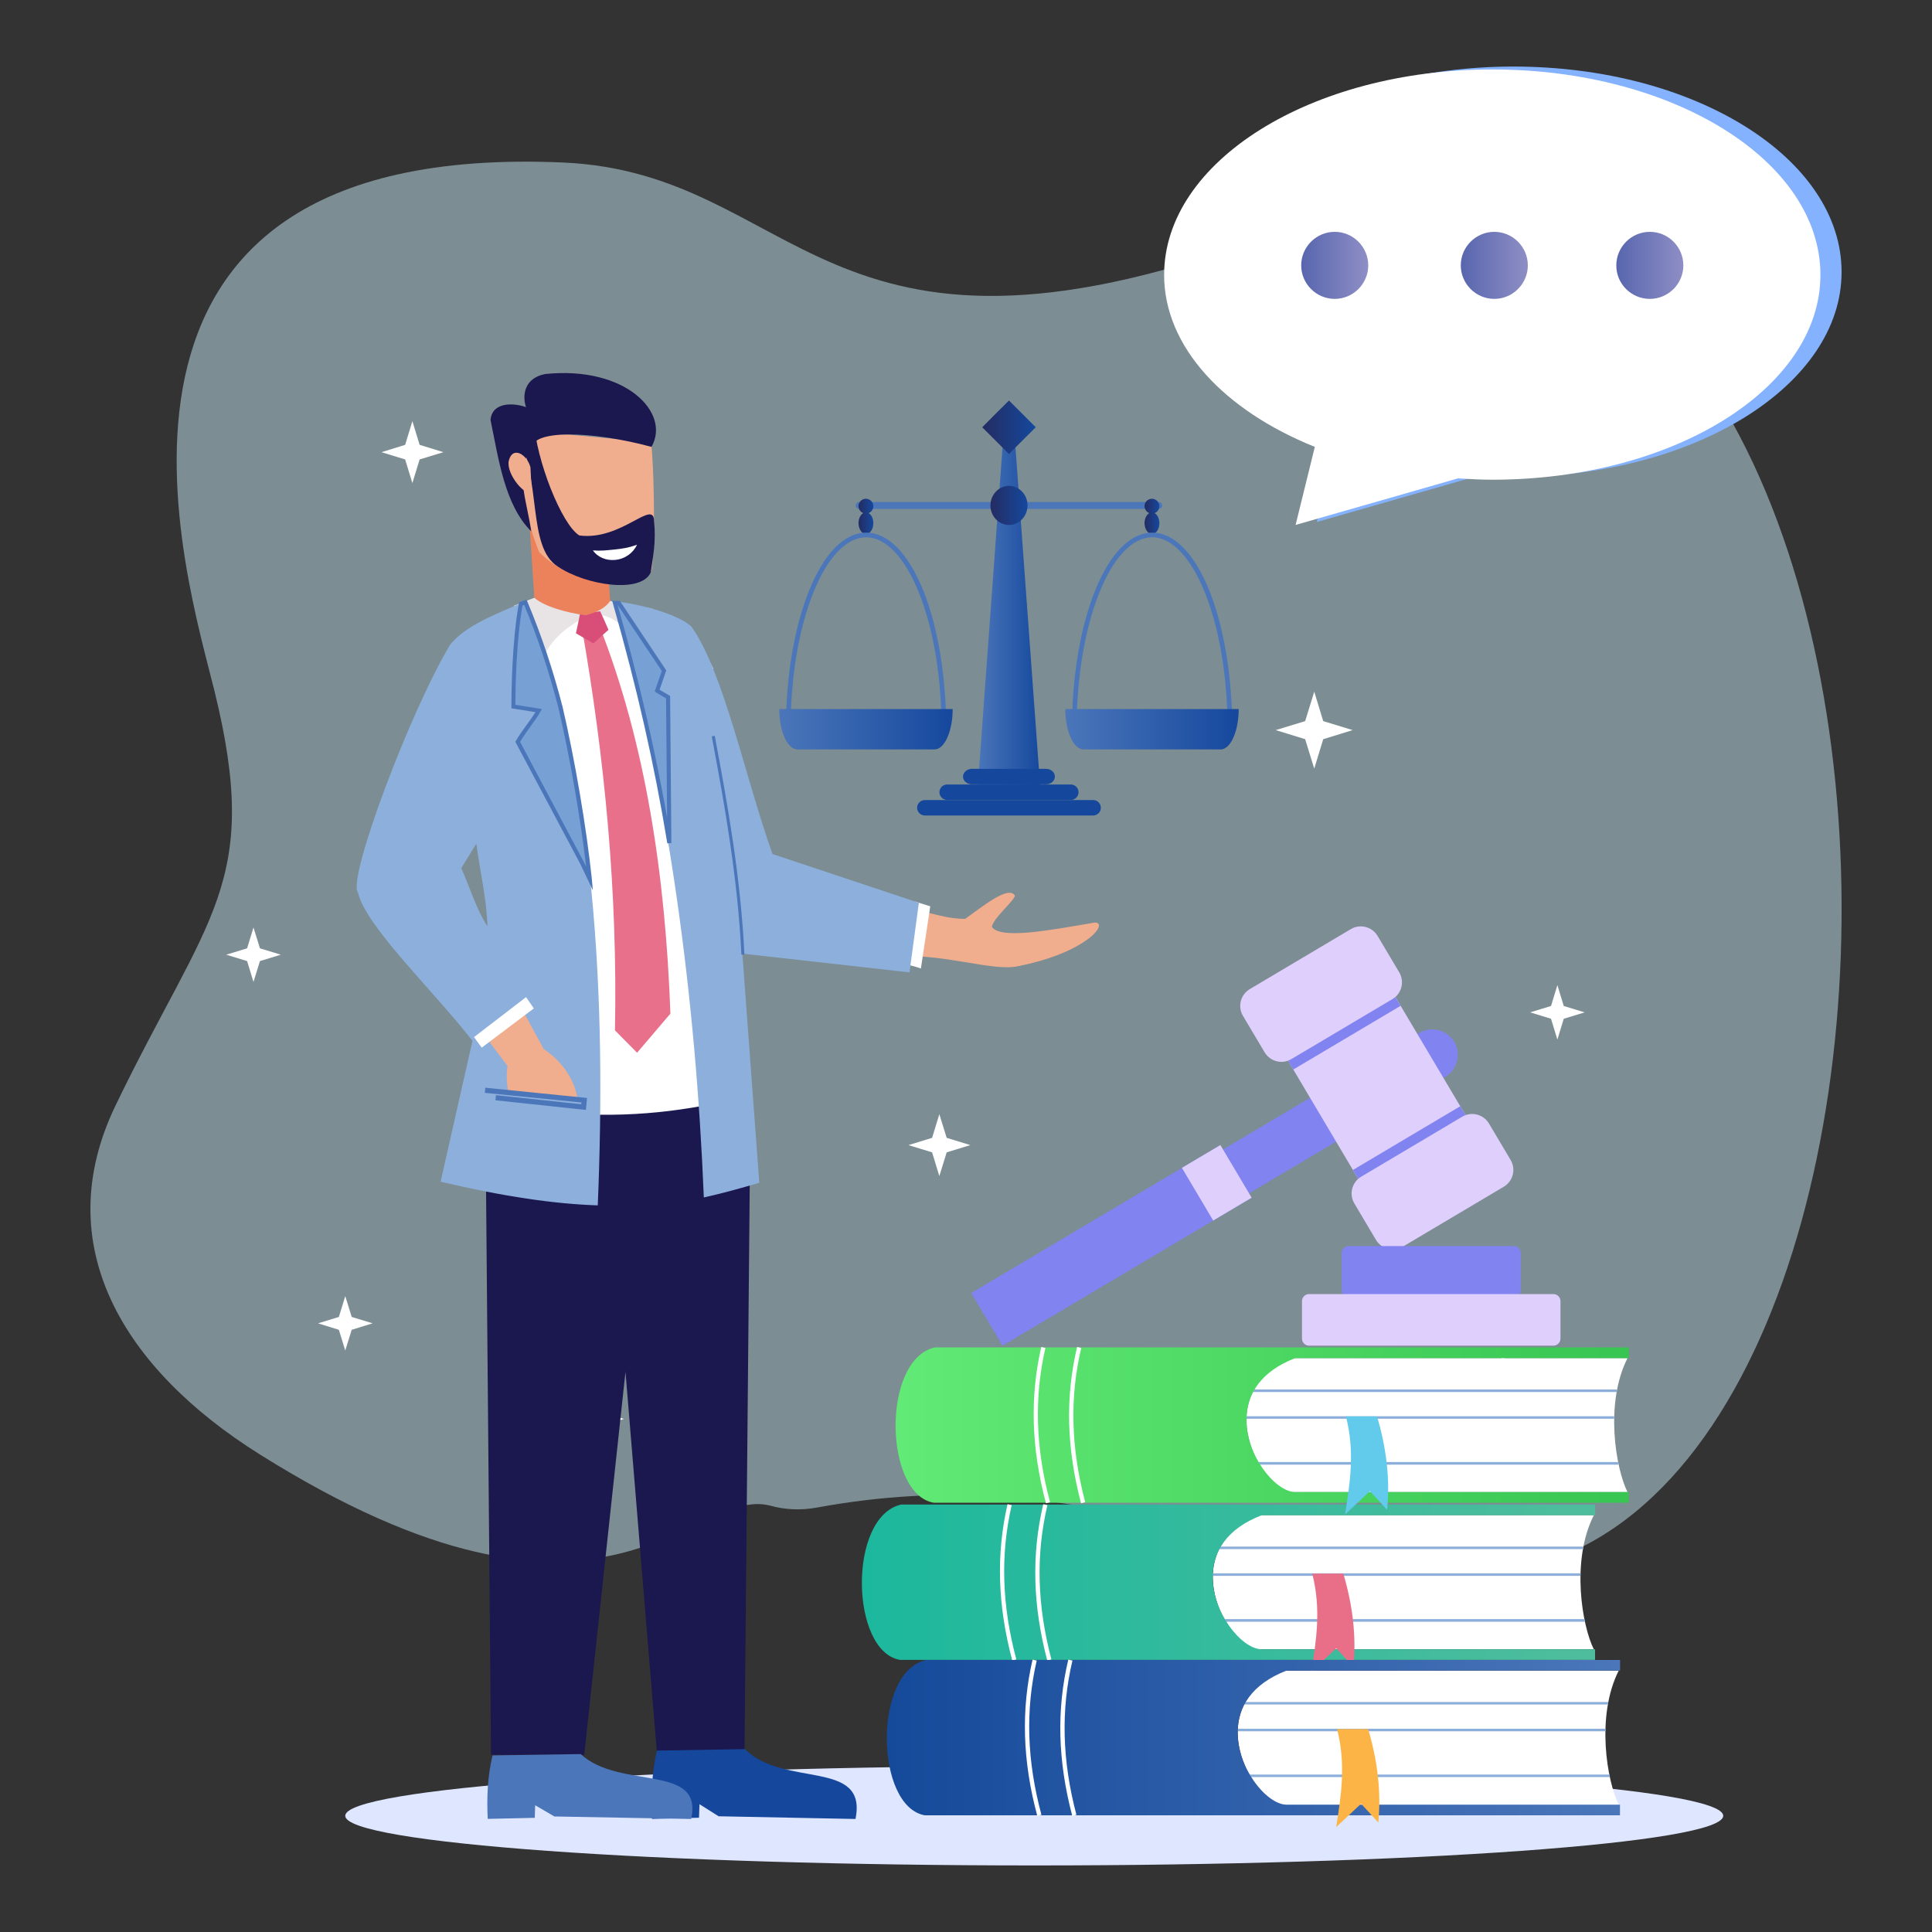 <?xml version="1.0" encoding="utf-8"?>
<svg xmlns="http://www.w3.org/2000/svg" height="2000" id="Illustration" style="enable-background:new 0 0 2000 2000" version="1.1" width="2000" x="0" y="0">
  <rect width="100%" height="100%" fill="#333333" stroke="none"/>
  <style>.st3{fill:#fff}.st4{fill-rule:evenodd;clip-rule:evenodd}.st4,.st6{fill:#4b76ba}.st15,.st16,.st17,.st21{fill-rule:evenodd;clip-rule:evenodd;fill:#15489d}.st16,.st17,.st21{fill:#84b2fe}.st17,.st21{fill:#fff}.st21{fill:#1b174f}.st22,.st23,.st25,.st28,.st30,.st31{fill-rule:evenodd;clip-rule:evenodd;fill:#f1ae8e}.st23,.st25,.st28,.st30,.st31{fill:#e8e3e4}.st25,.st28,.st30,.st31{fill:#8dafdc}.st28,.st30,.st31{fill:#77a1d5}.st30,.st31{fill:#8183f1}.st31{fill:#dfcffd}.st32{fill:#8caedb}</style>
  <path d="M796.4 1558.4c-81.2-19.4-167.7 172.7-527.3-52.7-141.2-88.5-219.4-216.4-149.5-361.3 95.6-197.9 151.1-229.8 102.7-428-28.1-115.2-174.4-571.2 360-548.2 245.3 10.5 267.5 244.5 721.6 79.3 755.1-274.7 775.7 1406.9 200.3 1382.2-237.4-10.2-385.9-119.1-659-69-16 2.9-32.3 2.3-48-2.1l-.8-.2z" id="XMLID_264_" style="opacity:.5;fill-rule:evenodd;clip-rule:evenodd;fill:#c7e9f4"/>
  <path d="M1070.7 1931.1c392.8 0 713.2-23.1 713.2-51.4 0-28.3-320.4-51.4-713.2-51.4-392.9 0-713.3 23.1-713.3 51.4 0 28.3 320.5 51.4 713.3 51.4z" id="XMLID_4_" style="fill-rule:evenodd;clip-rule:evenodd;fill:#dfe6ff"/>
  <path class="st3" d="m1360.5 716 9.3 30.5 30.5 9.3-30.5 9.4-9.3 30.5-9.4-30.5-30.5-9.4 30.5-9.3zM426.9 436l7.5 24.5 24.6 7.6-24.6 7.5-7.5 24.5-7.5-24.5-24.5-7.5 24.5-7.6zM972.4 1153.4l7.6 24.5 24.5 7.5-24.5 7.5-7.6 24.6-7.5-24.6-24.5-7.5 24.5-7.5zM606 1429l9.4 30.5 30.5 9.4-30.5 9.4-9.4 30.5-9.4-30.5-30.5-9.4 30.5-9.4zM1555.8 1400.8l6.6 21.6 21.6 6.6-21.6 6.7-6.6 21.5-6.7-21.5-21.6-6.7 21.6-6.6zM634.2 778.6l6.6 21.6 21.6 6.6-21.6 6.6-6.6 21.6-6.6-21.6-21.6-6.6 21.6-6.6zM357.4 1341.7l6.7 21.6 21.6 6.6-21.6 6.7-6.7 21.5-6.6-21.5-21.6-6.7 21.6-6.6zM1612.2 1019.8l6.6 21.6 21.6 6.6-21.6 6.6-6.6 21.6-6.6-21.6-21.6-6.6 21.6-6.6zM262.4 960.1l6.7 21.6 21.6 6.6-21.6 6.6-6.7 21.6-6.6-21.6-21.6-6.6 21.6-6.6z"/>
  <g id="XMLID_9925_">
    <path class="st4" d="M885.8 523.3c0-1.9 1.6-3.6 3.5-3.6h310.2c2 0 3.6 1.6 3.6 3.6 0 1.9-1.6 3.5-3.6 3.5H889.4c-2 0-3.6-1.6-3.6-3.5z" id="XMLID_9973_"/>
    <linearGradient gradientUnits="userSpaceOnUse" id="XMLID_8_" x1="888.779" x2="904.126" y1="541.566" y2="541.566">
      <stop offset="0" style="stop-color:#242c62"/>
      <stop offset="1" style="stop-color:#15489d"/>
    </linearGradient>
    <path d="M896.4 552.8c4.2 0 7.7-5 7.7-11.2 0-6.2-3.5-11.2-7.7-11.2s-7.7 5-7.7 11.2c.1 6.1 3.5 11.2 7.7 11.2z" id="XMLID_9972_" style="fill-rule:evenodd;clip-rule:evenodd;fill:url(#XMLID_8_)"/>
    <g id="XMLID_10006_">
      <path class="st6" d="M979.5 754.9h-4.8c0-53.4-8.3-103.6-23.4-141.3-7.3-18.2-15.8-32.4-25.1-42.3-9.5-10-19.4-15.1-29.6-15.1-10.2 0-20.2 5.1-29.6 15.1-9.4 9.9-17.9 24.2-25.1 42.3-15.1 37.7-23.5 87.9-23.5 141.3h-4.8c0-54 8.5-104.8 23.8-143.1 15.6-39 36.7-60.4 59.3-60.4 22.6 0 43.6 21.5 59.3 60.4 15.1 38.3 23.5 89.1 23.5 143.1z" id="XMLID_9971_"/>
    </g>
    <linearGradient gradientUnits="userSpaceOnUse" id="XMLID_9_" x1="806.718" x2="986.168" y1="754.943" y2="754.943">
      <stop offset="0" style="stop-color:#4b76ba"/>
      <stop offset="1" style="stop-color:#15489d"/>
    </linearGradient>
    <path d="M986.2 734H806.7c0 23 8.4 41.8 18.8 41.8h141.9c10.3.1 18.8-18.8 18.8-41.8z" id="XMLID_9968_" style="fill-rule:evenodd;clip-rule:evenodd;fill:url(#XMLID_9_)"/>
    <linearGradient gradientUnits="userSpaceOnUse" id="XMLID_10_" x1="1184.876" x2="1200.223" y1="523.998" y2="523.998">
      <stop offset="0" style="stop-color:#242c62"/>
      <stop offset="1" style="stop-color:#15489d"/>
    </linearGradient>
    <path d="M1192.5 531.7c4.2 0 7.7-3.5 7.7-7.7s-3.5-7.7-7.7-7.7-7.7 3.4-7.7 7.7c.1 4.2 3.5 7.7 7.7 7.7z" id="XMLID_9967_" style="fill-rule:evenodd;clip-rule:evenodd;fill:url(#XMLID_10_)"/>
    <linearGradient gradientUnits="userSpaceOnUse" id="XMLID_11_" x1="888.779" x2="904.126" y1="523.998" y2="523.998">
      <stop offset="0" style="stop-color:#242c62"/>
      <stop offset="1" style="stop-color:#15489d"/>
    </linearGradient>
    <path d="M896.4 531.7c4.2 0 7.7-3.5 7.7-7.7s-3.5-7.7-7.7-7.7-7.7 3.4-7.7 7.7c.1 4.2 3.5 7.7 7.7 7.7z" id="XMLID_9965_" style="fill-rule:evenodd;clip-rule:evenodd;fill:url(#XMLID_11_)"/>
    <linearGradient gradientUnits="userSpaceOnUse" id="XMLID_12_" x1="1184.876" x2="1200.223" y1="541.566" y2="541.566">
      <stop offset="0" style="stop-color:#242c62"/>
      <stop offset="1" style="stop-color:#15489d"/>
    </linearGradient>
    <path d="M1192.5 552.8c4.2 0 7.7-5 7.7-11.2 0-6.2-3.5-11.2-7.7-11.2s-7.7 5-7.7 11.2c.1 6.1 3.5 11.2 7.7 11.2z" id="XMLID_9964_" style="fill-rule:evenodd;clip-rule:evenodd;fill:url(#XMLID_12_)"/>
    <g id="XMLID_9994_">
      <path class="st6" d="M1275.6 754.9h-4.8c0-53.4-8.3-103.6-23.4-141.3-7.3-18.2-15.8-32.4-25.1-42.3-9.5-10-19.4-15.1-29.6-15.1-10.2 0-20.2 5.1-29.6 15.1-9.4 9.9-17.9 24.2-25.1 42.3-15.1 37.7-23.5 87.9-23.5 141.3h-4.8c0-54 8.5-104.8 23.8-143.1 15.6-39 36.7-60.4 59.3-60.4 22.6 0 43.6 21.5 59.3 60.4 15.1 38.3 23.5 89.1 23.5 143.1z" id="XMLID_9960_"/>
    </g>
    <linearGradient gradientUnits="userSpaceOnUse" id="XMLID_13_" x1="1102.814" x2="1282.265" y1="754.943" y2="754.943">
      <stop offset="0" style="stop-color:#4b76ba"/>
      <stop offset="1" style="stop-color:#15489d"/>
    </linearGradient>
    <path d="M1282.3 734h-179.5c0 23 8.5 41.8 18.8 41.8h141.9c10.3.1 18.8-18.8 18.8-41.8z" id="XMLID_9959_" style="fill-rule:evenodd;clip-rule:evenodd;fill:url(#XMLID_13_)"/>
    <linearGradient gradientUnits="userSpaceOnUse" id="XMLID_14_" x1="1011.714" x2="1077.269" y1="631.242" y2="631.242">
      <stop offset="0" style="stop-color:#4b76ba"/>
      <stop offset="1" style="stop-color:#15489d"/>
    </linearGradient>
    <path d="m1049.6 441.3 11.3 155 16.4 224.8h-65.6l16.4-224.8 11.3-155z" id="XMLID_9958_" style="fill-rule:evenodd;clip-rule:evenodd;fill:url(#XMLID_14_)"/>
    <linearGradient gradientUnits="userSpaceOnUse" id="XMLID_15_" x1="1025.332" x2="1063.651" y1="523.271" y2="523.271">
      <stop offset="0" style="stop-color:#242c62"/>
      <stop offset="1" style="stop-color:#15489d"/>
    </linearGradient>
    <path d="M1044.5 543.4c10.6 0 19.2-9.1 19.2-20.2s-8.6-20.2-19.2-20.2-19.2 9.1-19.2 20.2c0 11.2 8.6 20.2 19.2 20.2z" id="XMLID_9955_" style="fill-rule:evenodd;clip-rule:evenodd;fill:url(#XMLID_15_)"/>
    <linearGradient gradientUnits="userSpaceOnUse" id="XMLID_16_" x1="1016.784" x2="1072.199" y1="442.261" y2="442.261">
      <stop offset="0" style="stop-color:#242c62"/>
      <stop offset="1" style="stop-color:#15489d"/>
    </linearGradient>
    <path d="m1044.5 414.6 13.8 13.8 13.9 13.9-13.9 13.8-13.8 13.9-13.9-13.9-13.8-13.8 13.8-13.9z" id="XMLID_9954_" style="fill-rule:evenodd;clip-rule:evenodd;fill:url(#XMLID_16_)"/>
    <g id="XMLID_9980_">
      <path class="st15" d="M1006.1 795.9h76.8c5 0 9.1 3.6 9.1 8s-4.1 8-9.1 8h-76.8c-5 0-9.2-3.6-9.2-8 0-4.3 4.2-8 9.2-8z" id="XMLID_9951_"/>
      <path class="st15" d="M980.5 812.1h128c4.4 0 8 3.6 8 8s-3.6 8-8 8h-128c-4.4 0-8-3.6-8-8s3.6-8 8-8z" id="XMLID_9977_"/>
      <path class="st15" d="M957.4 828.2h174.2c4.4 0 8 3.6 8 8s-3.6 8-8 8H957.4c-4.4 0-8-3.6-8-8s3.6-8 8-8z" id="XMLID_9978_"/>
    </g>
  </g>
  <g id="XMLID_1_">
    <path class="st16" d="M1566.7 68.9c-187.2 0-339.7 95-339.7 212.7 0 74.5 62.4 140.4 156 178l-19.9 80.8 116.3-33.3 51.8-14.9c11.3.7 23.4 1.4 35.5 1.4 187.9 0 339.7-95 339.7-212 0-117.7-151.8-212.7-339.7-212.7z" id="XMLID_6_"/>
    <path class="st16" d="M1729.8 306.4c19.1 0 34.7-15.6 34.7-34.7s-15.6-34.7-34.7-34.7-34.7 15.6-34.7 34.7 15.6 34.7 34.7 34.7z" id="XMLID_5_"/>
    <path class="st16" d="M1568.8 306.4c19.1 0 34.7-15.6 34.7-34.7s-15.6-34.7-34.7-34.7-34.7 15.6-34.7 34.7 15.6 34.7 34.7 34.7z" id="XMLID_3_"/>
    <path class="st16" d="M1403.6 306.4c19.1 0 34.7-15.6 34.7-34.7s-15.6-34.7-34.7-34.7-34.7 15.6-34.7 34.7 15.6 34.7 34.7 34.7z" id="XMLID_2_"/>
  </g>
  <g id="XMLID_12870_">
    <path class="st17" d="M1544.8 71.9c-187.2 0-339.7 95-339.7 212.7 0 74.5 62.4 140.4 156 178l-19.9 80.8 116.3-33.3 51.8-14.9c11.3.7 23.4 1.4 35.5 1.4 187.9 0 339.7-95 339.7-212 0-117.7-151.8-212.7-339.7-212.7z" id="XMLID_12868_"/>
    <linearGradient gradientUnits="userSpaceOnUse" id="XMLID_17_" x1="1673.142" x2="1742.634" y1="274.695" y2="274.695">
      <stop offset="0" style="stop-color:#5866ae"/>
      <stop offset="1" style="stop-color:#8e8ec5"/>
    </linearGradient>
    <path d="M1707.9 309.4c19.1 0 34.7-15.6 34.7-34.7S1727 240 1707.9 240s-34.7 15.6-34.7 34.7c-.1 19.1 15.5 34.7 34.7 34.7z" id="XMLID_12867_" style="fill-rule:evenodd;clip-rule:evenodd;fill:url(#XMLID_17_)"/>
    <linearGradient gradientUnits="userSpaceOnUse" id="XMLID_18_" x1="1512.178" x2="1581.669" y1="274.695" y2="274.695">
      <stop offset="0" style="stop-color:#5866ae"/>
      <stop offset="1" style="stop-color:#8e8ec5"/>
    </linearGradient>
    <path d="M1546.9 309.4c19.1 0 34.7-15.6 34.7-34.7S1566 240 1546.9 240s-34.7 15.6-34.7 34.7 15.6 34.7 34.7 34.7z" id="XMLID_12866_" style="fill-rule:evenodd;clip-rule:evenodd;fill:url(#XMLID_18_)"/>
    <linearGradient gradientUnits="userSpaceOnUse" id="XMLID_19_" x1="1346.957" x2="1416.449" y1="274.695" y2="274.695">
      <stop offset="0" style="stop-color:#5866ae"/>
      <stop offset="1" style="stop-color:#8e8ec5"/>
    </linearGradient>
    <path d="M1381.7 309.4c19.1 0 34.7-15.6 34.7-34.7s-15.6-34.7-34.7-34.7-34.7 15.6-34.7 34.7 15.6 34.7 34.7 34.7z" id="XMLID_12862_" style="fill-rule:evenodd;clip-rule:evenodd;fill:url(#XMLID_19_)"/>
  </g>
  <g id="XMLID_688_">
    <path class="st21" d="m642.4 1132.6-139.9 23.7 5.8 660.3h96.5l42.7-396.6 32.7 396.6 90.5-1.4 6.5-706.1-129.1-30.9z" id="XMLID_678_"/>
    <path class="st22" d="m922.3 989.9 34.9-45.9c14.8 3.5 26.5 7.2 41.9 7.2 16.8-11.7 45.2-35.5 51.6-23.9-1.9 6.4-22.6 23.1-23.9 32.3 9.6 13 59.3 3.5 106.5-4.6 14.9 0-7.8 31-79.4 45.2-27 5.8-75.4-13.6-131.6-10.3z" id="XMLID_677_"/>
    <path class="st17" d="M531.4 637.3c16-5.7 31.7-11.9 44.7-19.8 25.9 3.7 47.9 5.3 73.8 9.1 20.1-.9 49.6 15.1 66.2 29.5 7.9 9.3 15.2 21.6 22.2 35.8v450.8c-60.1 11.9-119.7 15.9-206.9 4.8V637.3z" id="XMLID_676_"/>
    <path class="st23" d="M618.1 631.6 557 617.3l-25.2 9.8c8.7 21.6 17.5 43.1 26.1 64.6 11.4-34.8 34-45.2 60.2-60.1z" id="XMLID_675_"/>
    <path d="M602 647.9c24.2 137.9 37.4 276.3 34.6 418.7l22.9 23.2c11.4-13.5 22.9-27 34.5-40.5-5.1-141.9-25.5-280.1-74.1-402.9l-17.9 1.5z" id="XMLID_674_" style="fill-rule:evenodd;clip-rule:evenodd;fill:#e9708a"/>
    <path class="st25" d="M543.8 622.5c73.7 175.6 83.8 415.6 75 625.3-44.8-1.5-96.8-9-162.7-24.5l33-145.8C449.6 1026.4 378.4 959 370.6 924c-11.7-13.6 54.4-188.5 95.3-256.5 16.7-20.7 47.9-31.9 77.9-45zm-50.7 250.9-15.6 25.3c9 20 15.6 42.8 27.1 60.2-.8-28.1-7.7-56.9-11.5-85.5z" id="XMLID_667_"/>
    <path class="st17" d="m946.9 933.2 16.1 5-9.7 64.4s-20.8-7.7-21.4-2.1c-.6 5.7 14.7-64.8 15-67.3z" id="XMLID_666_"/>
    <path class="st23" d="m627 621.3-13.4 14.9c19-.7 30.8 10.7 36.5 21.2l14.1 15.2 11-42.5-48.2-8.8z" id="XMLID_665_"/>
    <path class="st25" d="M636.4 622.6c56.1 196.8 83.9 413 92.2 617 18.9-4.2 37.7-9.4 57.4-15.2l-17.5-237.2 173 19.4 9.7-72-151.5-50.5c-28-78.3-50.6-188.4-83.7-235.1-12-12.7-55.7-24.5-79.6-26.4z" id="XMLID_660_"/>
    <path d="m614.4 666.1 7.7-7.1 7.8-7-4.2-9.6-4.4-9.6L611 634l-10.5 1.1-2.1 10.3-2.2 10.2 9.1 5.3z" id="XMLID_659_" style="fill-rule:evenodd;clip-rule:evenodd;fill:#d84e79"/>
    <path class="st22" d="m506.6 1078.5 35.6-30.5c6.9 12.7 13.7 25.4 20.7 38 26.4 17.4 38.7 45.8 34.8 67.3l-65.1 6.3c-3.5-17.9-10.4-36.1-7.2-56.1l-18.8-25z" id="XMLID_657_"/>
    <path class="st25" d="m504.5 1129.5 101.3 11.1-9.6 89.1-101.4-11z" id="XMLID_656_"/>
    <g id="XMLID_655_">
      <path class="st6" d="m606.5 1149-93.6-10 .5-5.3 88.3 9.4.2-1.8-100-10 .5-5.3 105.3 10.6z" id="XMLID_686_"/>
    </g>
    <path class="st17" d="m490.7 1073.6 53.9-41.4 8 11.7-53.9 40.6z" id="XMLID_654_"/>
    <path d="m477.5 898.7 56.3-86.3" id="XMLID_653_" style="fill:none"/>
    <g id="XMLID_652_">
      <path class="st6" d="M767.5 988.3c-3.7-78.1-17.2-154.5-30.7-226l3.1-.6c13.5 71.6 27 148.1 30.7 226.4l-3.1.2z" id="XMLID_685_"/>
    </g>
    <g id="XMLID_651_">
      <path class="st28" d="M539.1 625.2c-5.7 31.4-7.6 74.6-7.6 106.2l26.2 4.2c-5.3 9.5-16.5 22.8-21.7 32.3l66.8 125.7 7.5 15.9c-5.6-52.4-16.8-119.8-30.1-177.1-9.9-38.6-22-74.4-36.4-108.8-1.7.6-3.2.9-4.7 1.6z" id="XMLID_684_"/>
      <path class="st6" d="m613.7 921.6-12.9-27.1-67.3-126.6.6-1c2.7-4.9 6.9-10.7 11-16.4 3.3-4.5 6.7-9.2 9.2-13.3l-24.9-4v-1.8c0-15.1.6-67.5 7.7-106.6l.2-1.1 1-.5c1-.5 2-.8 3-1.1.6-.2 1.2-.4 1.9-.6l1.9-.7.8 1.9c14.7 35.1 26.6 70.8 36.5 109.1 12.9 55.7 24.5 123.7 30.2 177.4l1.1 12.4zM538.4 768l66.2 124.7 2.2 4.5c-6-51.3-16.8-113-28.7-164.3-9.6-37.4-21.2-72.3-35.5-106.6h-.2c-.5.2-1 .3-1.5.5-6.6 37.1-7.3 86-7.4 102.8L561 734l-1.5 2.6c-2.7 4.9-6.9 10.7-11 16.4-3.7 5.2-7.6 10.5-10.1 15z" id="XMLID_703_"/>
    </g>
    <g id="XMLID_650_">
      <path class="st28" d="m640.6 624.2 46.8 70.1-7.2 20.7 11.4 6.8 1.3 151c-14.3-87.1-32.9-166.1-56.3-248.7 1.4.1 2.6 0 4 .1z" id="XMLID_681_"/>
      <path class="st6" d="M690.8 873.1c-13.3-81.3-31.2-160.2-56.3-248.4l-.8-2.9 3 .2h1.5c.8 0 1.6 0 2.6.1l1 .1 47.9 71.8-6.9 20 10.9 6.5 1.3 152.2-4.2.4zm-51.4-246.8c22.1 77.8 38.5 148.5 51.2 220.1L689.5 723l-11.8-7.1 7.4-21.3-45.7-68.3z" id="XMLID_698_"/>
    </g>
    <path class="st15" d="m680 1812.2 91.1-1.5c40.7 40.4 127.2 9.8 114.5 72.3l-141.7-2.8-19.8-12.5-.5 14-48.7 1.2c-.9-22.1-.5-46.4 5.1-70.7z" id="XMLID_649_"/>
    <path class="st4" d="m509.9 1817.2 91.2-1.4c40.7 37.6 127.2 9.1 114.4 67.2l-141.6-2.6-19.9-11.6-.4 13-48.7 1.1c-1-20.6-.5-43.2 5-65.7z" id="XMLID_648_"/>
    <path d="m624.3 516.3-78.1-4.1 6.9 106.6c10.5 9.1 33.2 15.5 53.1 18.1 12-3 20.9-7.9 25.5-14.9l-7.4-105.7z" id="XMLID_647_" style="fill-rule:evenodd;clip-rule:evenodd;fill:#ec825c"/>
    <path class="st22" d="m539.2 445.4 134.9 12.4c4.3 44.7 3.6 132.3-.5 134.5-32.9 20.3-85.8 9.4-115.6-20.9-15.6-40.2-30-101.6-18.8-126z" id="XMLID_646_"/>
    <path class="st21" d="M550.7 464.5c-18.9 22.5-5 54.2-.8 85.5-27.3-27-33.8-74.8-42.1-115.3 1.7-19.3 25-17.6 36.7-13.2-3.9-11.9-2.1-30 19.8-34.3 83.4-8.7 130.3 40.2 110.1 75.4-61.7-16.7-124.5-18.2-123.7 1.9z" id="XMLID_645_"/>
    <path class="st21" d="M673.7 592.4c2.4-17.2 5.5-31.1 3.4-52.8-.2-23.9-33.9 20.5-77.4 14.7-18.4-11.4-44.6-77.8-47.1-118.5l-18.1 11.1c26.8 49.3 10.7 119.4 43.1 139.7 29.5 19.7 86.5 28 96.1 5.8z" id="XMLID_644_"/>
    <path class="st22" d="m550.4 508.8-1.3-25.2c-3.6-13.3-18.6-22.4-22.4-6.6-3.1 14 18.5 38.8 23.7 31.8z" id="XMLID_643_"/>
    <path class="st17" d="M659.4 563.9c-3.7 8.3-12.2 14.7-22.4 15.7-9.8 1-18.4-3-23.3-9.8 9.3.6 13.5-.1 22.1-.9 8.5-.9 14.8-1.8 23.6-5z" id="XMLID_638_"/>
  </g>
  <path class="st30" d="M1305.3 1106.4h52.8v150.5h-52.8z" id="XMLID_9941_" transform="rotate(-120.697 1331.704 1181.676)"/>
  <path class="st30" d="M1450.9 1110.9c7.4 12.5 23.7 16.6 36.2 9.2l9.1-5.4c12.5-7.4 16.6-23.7 9.2-36.2-7.4-12.5-23.7-16.6-36.2-9.2l-9.1 5.4c-12.4 7.5-16.6 23.7-9.2 36.2z" id="XMLID_9939_"/>
  <path class="st31" d="m1421.2 992.8 119.2 200.8c8.7 14.7 3.8 33.8-10.8 42.5l-57.8 34.3c-14.7 8.7-33.8 3.8-42.5-10.8l-119.2-200.8c-8.7-14.7-3.8-33.8 10.8-42.5l57.8-34.3c14.7-8.7 33.8-3.9 42.5 10.8z" id="XMLID_9938_"/>
  <path class="st30" d="M1325.4 970.3h91.3v129.2h-91.3z" id="XMLID_9934_" transform="rotate(-120.697 1371.051 1034.93)"/>
  <path class="st30" d="M1433.7 1152.8h91.3V1282h-91.3z" id="XMLID_9933_" transform="rotate(-120.697 1479.376 1217.4)"/>
  <path class="st31" d="m1426.1 968.9 22.4 37.7c5.7 9.6 2.5 22-7.1 27.7l-104.6 62.1c-9.6 5.7-22 2.5-27.7-7.1l-22.4-37.7c-5.7-9.6-2.5-22 7.1-27.7l104.6-62.1c9.5-5.7 22-2.5 27.7 7.1z" id="XMLID_9932_"/>
  <path class="st31" d="m1541.4 1163.1 22.4 37.7c5.7 9.6 2.5 22-7.1 27.7l-104.6 62.1c-9.6 5.7-22 2.5-27.7-7.1l-22.4-37.7c-5.7-9.6-2.5-22 7.1-27.7l104.6-62.1c9.5-5.7 22-2.5 27.7 7.1z" id="XMLID_9929_"/>
  <path class="st30" d="M1118.9 1139.2h63.4v299.9h-63.4z" id="XMLID_9928_" transform="rotate(-120.697 1150.587 1289.197)"/>
  <path class="st31" d="M1228 1201.3h63.4v46.3H1228z" id="XMLID_9926_" transform="rotate(-120.697 1259.642 1224.456)"/>
  <path class="st30" d="M1396.1 1289.9H1567c4 0 7.3 3.3 7.3 7.3v38.8c0 4-3.3 7.3-7.3 7.3h-170.8c-4 0-7.3-3.3-7.3-7.3v-38.8c0-4.1 3.2-7.3 7.2-7.3z" id="XMLID_9942_"/>
  <path class="st31" d="M1355.1 1339.6h253c4 0 7.3 3.3 7.3 7.3v38.8c0 4-3.3 7.3-7.3 7.3h-253c-4 0-7.3-3.3-7.3-7.3v-38.8c0-4 3.3-7.3 7.3-7.3z" id="XMLID_9945_"/>
  <g id="XMLID_1581_">
    <path class="st3" d="M1649.9 1707.3c-12-23.8-23.9-91.5 0-138.7h-346.6c-88.6 36.2-32.9 137-.7 138.7h347.3z" id="XMLID_1594_"/>
    <path class="st32" d="M1263.6 1601h375.6c-.2.9-.3 1.8-.5 2.6h-376.5c.4-.8.8-1.8 1.4-2.6z" id="XMLID_1593_"/>
    <path class="st32" d="M1255.6 1628.7h380.6c0 .9 0 1.8-.1 2.6h-380.6v-.1l.1-.9V1629.4l.1-.5v-.6.4h-.1z" id="XMLID_1592_"/>
    <path class="st32" d="M1267.5 1676.1h372.6l.6 2.7H1269l-1.5-2.7z" id="XMLID_1590_"/>
    <linearGradient gradientUnits="userSpaceOnUse" id="XMLID_20_" x1="892.126" x2="1651.198" y1="1637.902" y2="1637.902">
      <stop offset=".005" style="stop-color:#1cb89d"/>
      <stop offset="1" style="stop-color:#4fbd9d"/>
    </linearGradient>
    <path d="M1651.2 1718.3v-11h-345.8c-20.9-1-51-38.9-50-76.5.6-24.1 13.9-48.1 50.6-62.2h345.3v-11.1H932.9c-55.4 12.5-52.7 151.9-1.3 160.8h719.6z" id="XMLID_1589_" style="fill:url(#XMLID_20_)"/>
    <g id="XMLID_1587_">
      <path class="st3" d="M1084.1 1718.9c-15-56.9-16.4-109.9-4.1-161.8l4.3 1c-12.1 51.2-10.7 103.5 4.1 159.7l-4.3 1.1z" id="XMLID_1588_"/>
    </g>
    <g id="XMLID_1585_">
      <path class="st3" d="M1047.9 1718.9c-15.2-56.8-16.8-109.8-4.9-161.8l4.3 1c-11.8 51.3-10.2 103.6 4.8 159.7l-4.2 1.1z" id="XMLID_1586_"/>
    </g>
    <path d="M1401 1725.7c3.3-31.4-.8-64.4-10.4-96.7h-32.2c9.6 37.1 4 70.1-.9 101.5l25.8-24.2 17.7 19.4z" id="XMLID_1583_" style="fill:#e96f89"/>
  </g>
  <path class="st3" d="M1684.8 1544.6c-12-23.8-23.9-91.5 0-138.7h-346.6c-88.6 36.2-32.9 137-.7 138.7h347.3z" id="XMLID_1580_"/>
  <path class="st32" d="M1298.5 1438.4h375.6c-.2.9-.3 1.8-.5 2.6H1297c.5-.9.9-1.8 1.5-2.6z" id="XMLID_1579_"/>
  <path class="st32" d="M1290.5 1466.1H1671c0 .9 0 1.8-.1 2.6h-380.6v-.1l.1-.9V1466.8l.1-.5v-.6.4z" id="XMLID_1578_"/>
  <path class="st32" d="M1302.4 1513.5H1675l.6 2.7H1304c-.6-1-1.1-1.8-1.6-2.7z" id="XMLID_1577_"/>
  <linearGradient gradientUnits="userSpaceOnUse" id="XMLID_21_" x1="927.034" x2="1686.106" y1="1475.258" y2="1475.258">
    <stop offset=".005" style="stop-color:#61ea75"/>
    <stop offset="1" style="stop-color:#38c551"/>
  </linearGradient>
  <path d="M1686.1 1555.6v-11h-345.8c-20.9-1-51-38.9-50-76.5.6-24.1 13.9-48.1 50.6-62.2h345.3v-11.1H967.8c-55.4 12.5-52.7 151.9-1.3 160.8h719.6z" id="XMLID_1576_" style="fill:url(#XMLID_21_)"/>
  <g id="XMLID_1573_">
    <path class="st3" d="M1119.1 1556.2c-15-56.9-16.4-109.9-4.1-161.8l4.3 1c-12.1 51.2-10.7 103.5 4.1 159.7l-4.3 1.1z" id="XMLID_1574_"/>
  </g>
  <g id="XMLID_1568_">
    <path class="st3" d="M1082.8 1556.2c-15.2-56.8-16.8-109.8-4.9-161.8l4.3 1c-11.8 51.3-10.2 103.6 4.8 159.7l-4.2 1.1z" id="XMLID_1569_"/>
  </g>
  <path d="M1435.9 1563c3.3-31.4-.8-64.4-10.4-96.7h-32.2c9.6 37.1 4 70.1-.9 101.5l25.8-24.2 17.7 19.4z" id="XMLID_1567_" style="fill:#62caeb"/>
  <g id="XMLID_1548_">
    <path class="st3" d="M1675.7 1868.2c-12-23.8-23.9-91.5 0-138.8h-346.6c-88.6 36.3-32.9 137-.7 138.8h347.3z" id="XMLID_1566_"/>
    <path class="st32" d="M1289.4 1761.9H1665c-.2.9-.3 1.8-.5 2.6H1288c.4-.8.9-1.7 1.4-2.6z" id="XMLID_1565_"/>
    <path class="st32" d="M1281.4 1789.6H1662v2.6h-380.6V1790.3l.1-.5v-.6.4h-.1z" id="XMLID_1563_"/>
    <path class="st32" d="M1293.3 1837H1666c.2.9.4 1.8.6 2.6h-371.7c-.5-.8-1.1-1.7-1.6-2.6z" id="XMLID_1559_"/>
    <linearGradient gradientUnits="userSpaceOnUse" id="XMLID_22_" x1="917.948" x2="1677.02" y1="1798.813" y2="1798.813">
      <stop offset=".005" style="stop-color:#154a9a"/>
      <stop offset="1" style="stop-color:#4b76ba"/>
    </linearGradient>
    <path d="M1677 1879.2v-11h-345.8c-20.9-1-51-38.9-50-76.5.6-24.1 13.9-48.1 50.6-62.3h345.3v-11H958.7c-55.4 12.5-52.7 151.9-1.3 160.8H1677z" id="XMLID_1558_" style="fill:url(#XMLID_22_)"/>
    <path d="M1426.8 1886.6c3.2-31.4-.9-64.4-10.5-96.7h-32.2c9.6 37.1 4 70.1-.9 101.5l25.8-24.2 17.8 19.4z" id="XMLID_1557_" style="fill:#fbb445"/>
    <g id="XMLID_1555_">
      <path class="st3" d="M1110 1879.8c-15-56.9-16.4-109.9-4.1-161.8l4.3 1c-12.1 51.2-10.7 103.5 4.1 159.7l-4.3 1.1z" id="XMLID_1556_"/>
    </g>
    <g id="XMLID_1551_">
      <path class="st3" d="M1073.8 1879.8c-15.3-56.8-16.9-109.8-4.9-161.8l4.3 1c-11.8 51.4-10.2 103.6 4.9 159.7l-4.3 1.1z" id="XMLID_1554_"/>
    </g>
  </g>
</svg>